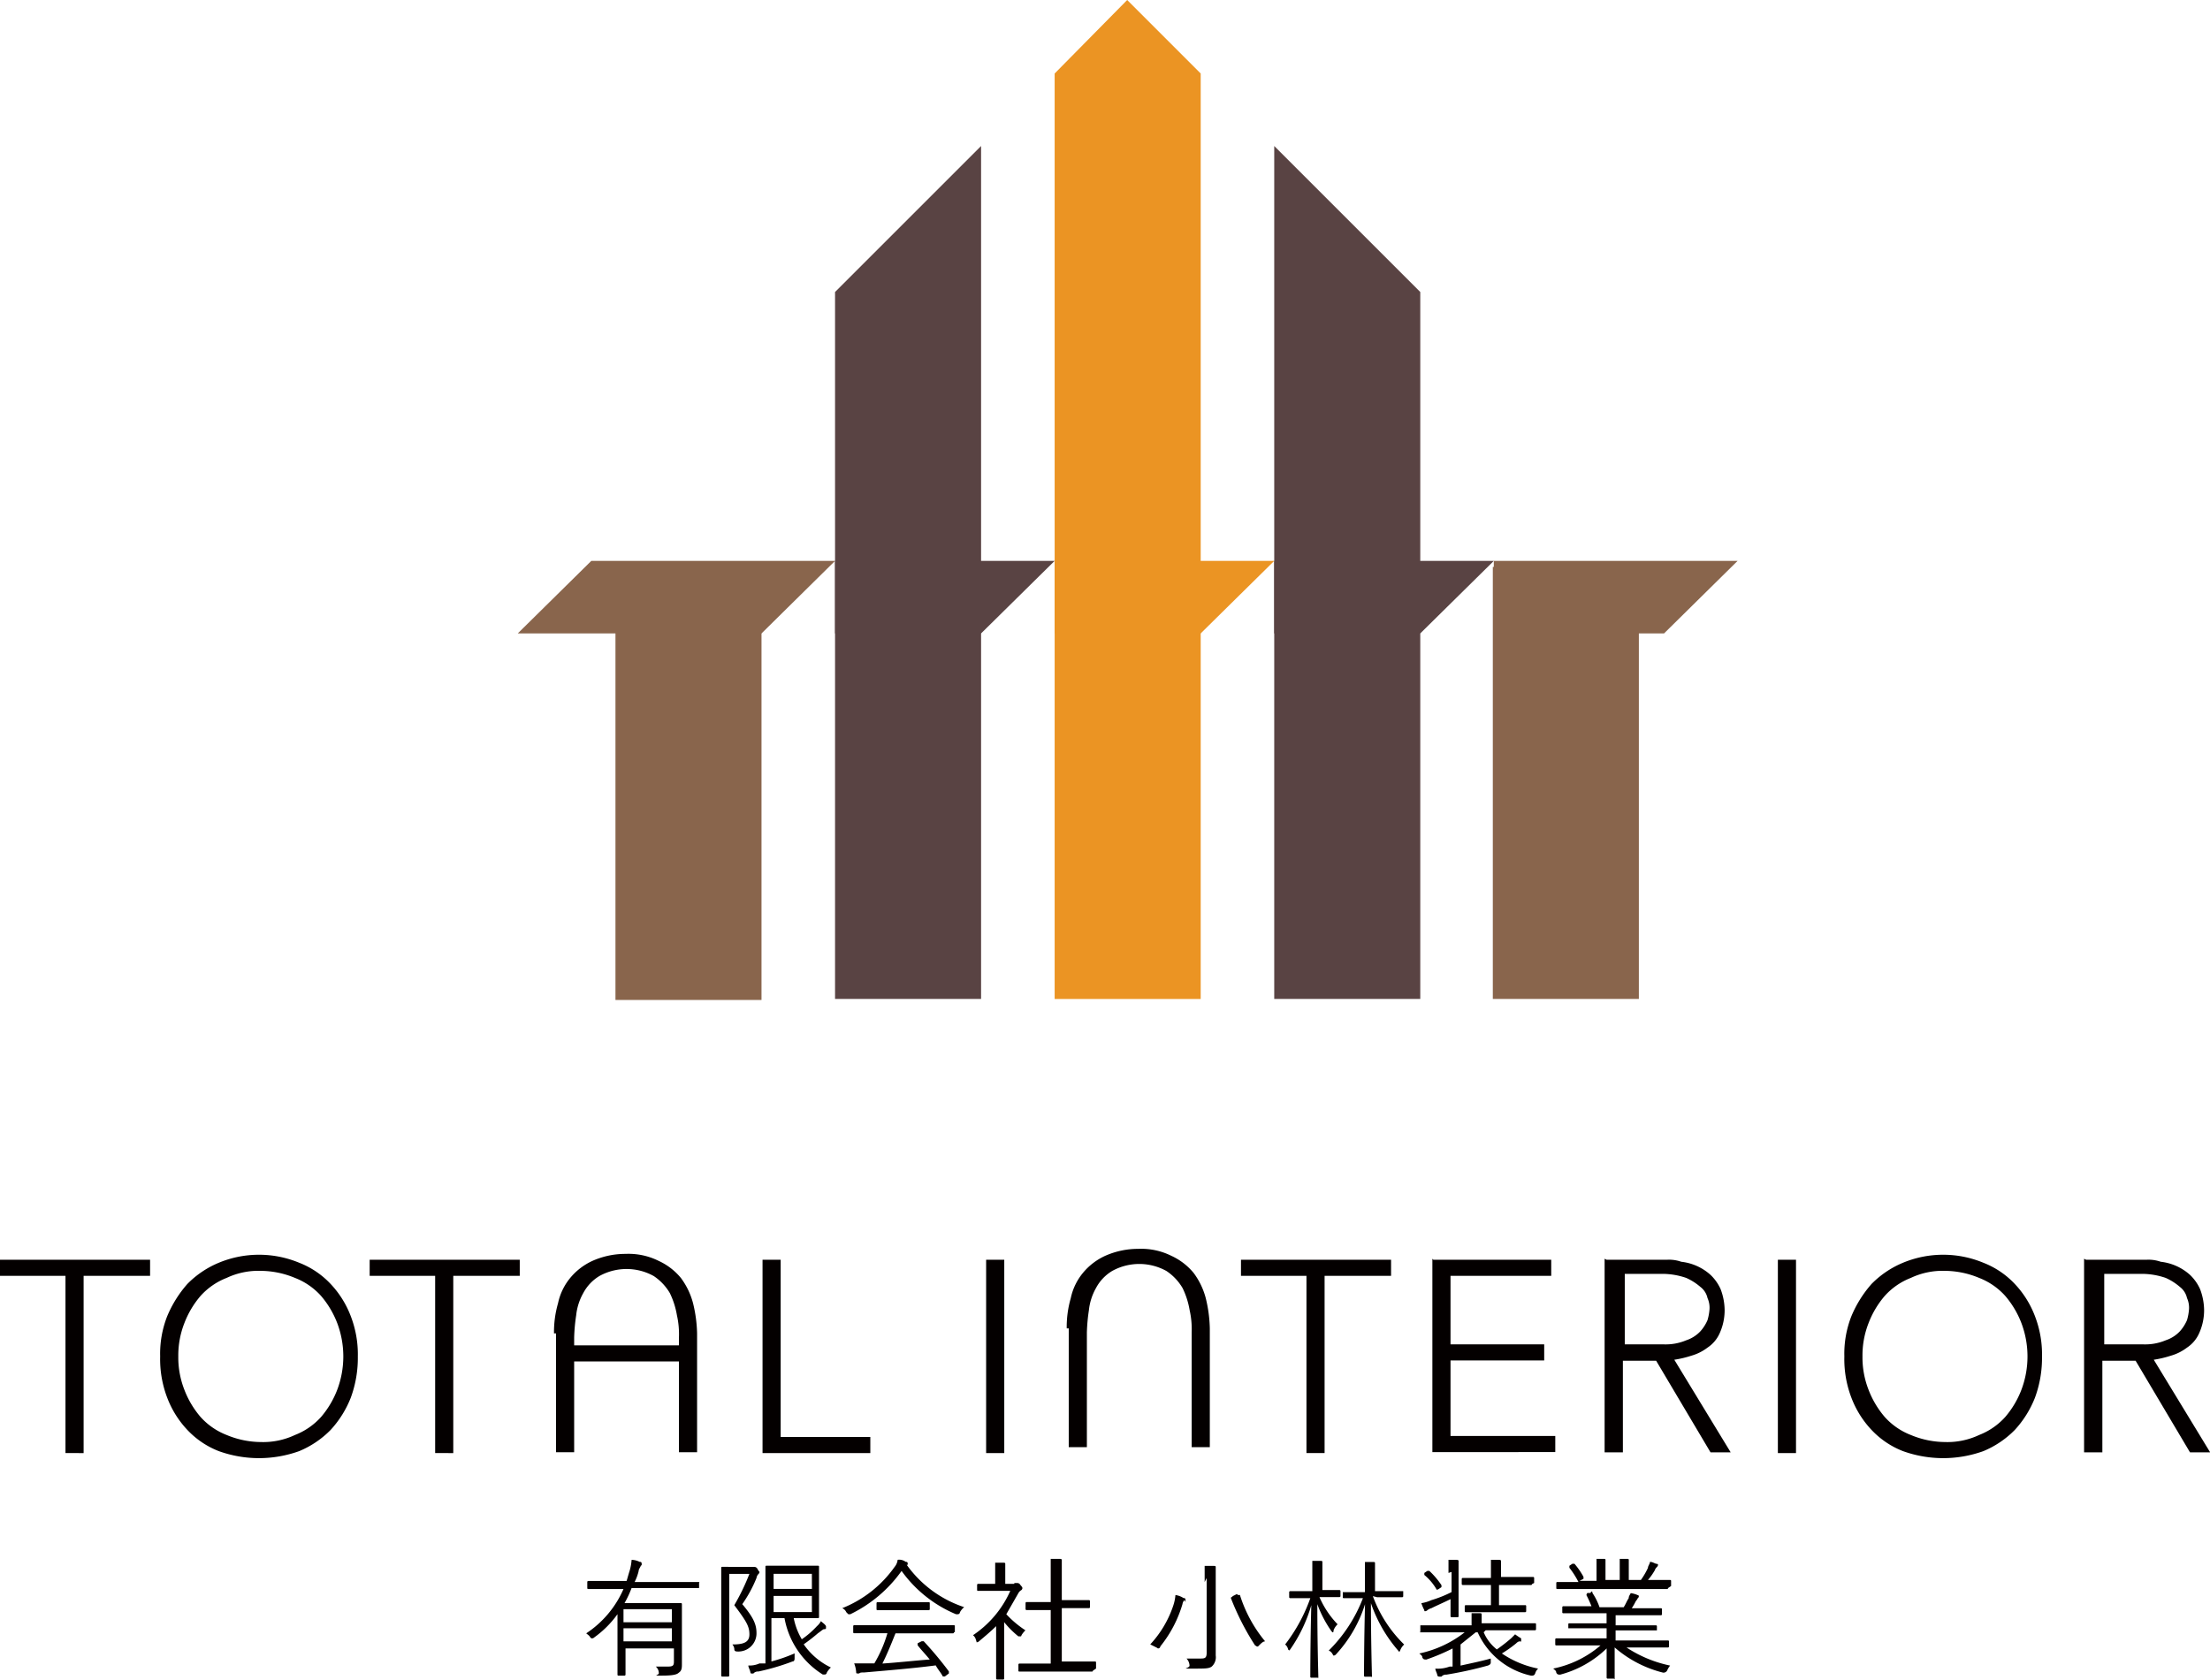 <svg id="logo_縦" xmlns="http://www.w3.org/2000/svg" width="77.629" height="59.018" viewBox="0 0 77.629 59.018">
  <g id="グループ_156" data-name="グループ 156" transform="translate(0 43.874)">
    <path id="パス_4309" data-name="パス 4309" d="M2.335,125.666H0V125.1H5.272v.566H2.937v6.227H2.3v-6.227h.035Z" transform="translate(0 -124.711)" fill="#040000"/>
    <path id="パス_4310" data-name="パス 4310" d="M15.9,128.174a3.6,3.6,0,0,1,.248-1.415,4.088,4.088,0,0,1,.708-1.132,3.344,3.344,0,0,1,1.1-.743,3.68,3.68,0,0,1,2.831,0,3.012,3.012,0,0,1,1.1.743,3.4,3.4,0,0,1,.708,1.132,3.724,3.724,0,0,1,.248,1.415,4.037,4.037,0,0,1-.248,1.451,3.628,3.628,0,0,1-.708,1.132,3.345,3.345,0,0,1-1.1.743,4.168,4.168,0,0,1-2.831,0,3.013,3.013,0,0,1-1.1-.743,3.4,3.4,0,0,1-.708-1.132A3.786,3.786,0,0,1,15.9,128.174Zm.637,0a3.117,3.117,0,0,0,.212,1.168,3.25,3.25,0,0,0,.566.955,2.394,2.394,0,0,0,.92.637,3.166,3.166,0,0,0,1.2.248,2.615,2.615,0,0,0,1.2-.248,2.394,2.394,0,0,0,.92-.637,3.25,3.25,0,0,0,.566-.955,3.317,3.317,0,0,0,0-2.335,3.25,3.25,0,0,0-.566-.955,2.393,2.393,0,0,0-.92-.637,3.166,3.166,0,0,0-1.2-.248,2.615,2.615,0,0,0-1.2.248,2.394,2.394,0,0,0-.92.637,3.25,3.25,0,0,0-.566.955A3.117,3.117,0,0,0,16.537,128.174Z" transform="translate(-10.274 -124.388)" fill="#040000"/>
    <path id="パス_4311" data-name="パス 4311" d="M39.035,125.666H36.7V125.1h5.272v.566H39.637v6.227H39v-6.227Z" transform="translate(-23.715 -124.711)" fill="#040000"/>
    <path id="パス_4312" data-name="パス 4312" d="M75.7,125.1h.637v6.227h3.149v.566H75.7Z" transform="translate(-48.915 -124.711)" fill="#040000"/>
    <path id="パス_4313" data-name="パス 4313" d="M97.9,125.1h.637v6.793H97.9Z" transform="translate(-63.261 -124.711)" fill="#040000"/>
    <path id="パス_4314" data-name="パス 4314" d="M125.535,125.666H123.2V125.1h5.272v.566h-2.335v6.227H125.5v-6.227Z" transform="translate(-79.609 -124.711)" fill="#040000"/>
    <path id="パス_4315" data-name="パス 4315" d="M142.235,125.035h4.14v.566h-3.538v2.406h3.291v.566h-3.291v2.654h3.68v.566H142.2V125l.035.035Z" transform="translate(-91.886 -124.646)" fill="#040000"/>
    <path id="パス_4316" data-name="パス 4316" d="M159.371,125.035h2.123a1.29,1.29,0,0,1,.5.071,1.839,1.839,0,0,1,1.026.46,1.594,1.594,0,0,1,.354.5,2.133,2.133,0,0,1,.142.743,1.966,1.966,0,0,1-.177.814,1.177,1.177,0,0,1-.425.5,1.7,1.7,0,0,1-.566.283,3.7,3.7,0,0,1-.6.142l1.981,3.255h-.708l-1.911-3.22h-1.168v3.22H159.3V125Zm.637,2.972h1.344a1.865,1.865,0,0,0,.814-.142,1.2,1.2,0,0,0,.5-.318,1.461,1.461,0,0,0,.248-.389,1.825,1.825,0,0,0,.071-.389.83.83,0,0,0-.071-.389.673.673,0,0,0-.248-.389,2,2,0,0,0-.5-.318,2.586,2.586,0,0,0-.814-.142h-1.344Z" transform="translate(-102.936 -124.646)" fill="#040000"/>
    <path id="パス_4317" data-name="パス 4317" d="M176.5,125.1h.637v6.793H176.5Z" transform="translate(-114.05 -124.711)" fill="#040000"/>
    <path id="パス_4318" data-name="パス 4318" d="M183.1,128.174a3.6,3.6,0,0,1,.248-1.415,4.089,4.089,0,0,1,.708-1.132,3.344,3.344,0,0,1,1.1-.743,3.68,3.68,0,0,1,2.831,0,3.013,3.013,0,0,1,1.1.743,3.4,3.4,0,0,1,.708,1.132,3.724,3.724,0,0,1,.248,1.415,4.037,4.037,0,0,1-.248,1.451,3.627,3.627,0,0,1-.708,1.132,3.345,3.345,0,0,1-1.1.743,4.168,4.168,0,0,1-2.831,0,3.013,3.013,0,0,1-1.1-.743,3.4,3.4,0,0,1-.708-1.132A3.786,3.786,0,0,1,183.1,128.174Zm.637,0a3.116,3.116,0,0,0,.212,1.168,3.251,3.251,0,0,0,.566.955,2.394,2.394,0,0,0,.92.637,3.166,3.166,0,0,0,1.2.248,2.615,2.615,0,0,0,1.2-.248,2.394,2.394,0,0,0,.92-.637,3.25,3.25,0,0,0,.566-.955,3.318,3.318,0,0,0,0-2.335,3.25,3.25,0,0,0-.566-.955,2.394,2.394,0,0,0-.92-.637,3.166,3.166,0,0,0-1.2-.248,2.615,2.615,0,0,0-1.2.248,2.394,2.394,0,0,0-.92.637,3.25,3.25,0,0,0-.566.955A3.117,3.117,0,0,0,183.737,128.174Z" transform="translate(-118.315 -124.388)" fill="#040000"/>
    <path id="パス_4319" data-name="パス 4319" d="M206.971,125.035h2.123a1.29,1.29,0,0,1,.5.071,1.839,1.839,0,0,1,1.026.46,1.594,1.594,0,0,1,.354.5,2.134,2.134,0,0,1,.142.743,1.966,1.966,0,0,1-.177.814,1.177,1.177,0,0,1-.425.5,1.7,1.7,0,0,1-.566.283,3.7,3.7,0,0,1-.6.142l1.981,3.255h-.708l-1.911-3.22h-1.168v3.22H206.9V125Zm.637,2.972h1.345a1.864,1.864,0,0,0,.814-.142,1.2,1.2,0,0,0,.5-.318,1.46,1.46,0,0,0,.248-.389,1.825,1.825,0,0,0,.071-.389.83.83,0,0,0-.071-.389.673.673,0,0,0-.248-.389,2,2,0,0,0-.5-.318,2.586,2.586,0,0,0-.814-.142h-1.345Z" transform="translate(-133.694 -124.646)" fill="#040000"/>
    <path id="パス_4320" data-name="パス 4320" d="M105.9,126.8a3.652,3.652,0,0,1,.142-1.061,2.058,2.058,0,0,1,.425-.885,2.194,2.194,0,0,1,.778-.6,2.848,2.848,0,0,1,1.168-.248,2.375,2.375,0,0,1,1.168.248,2.194,2.194,0,0,1,.778.6,2.564,2.564,0,0,1,.425.885,4.815,4.815,0,0,1,.142,1.061v4.175h-.637v-4.034a3.036,3.036,0,0,0-.071-.778,2.861,2.861,0,0,0-.248-.778,1.831,1.831,0,0,0-.566-.6,1.966,1.966,0,0,0-1.911,0,1.544,1.544,0,0,0-.566.6,2.009,2.009,0,0,0-.248.778,6.357,6.357,0,0,0-.071.778v4.034h-.637V126.8Z" transform="translate(-68.43 -124)" fill="#040000"/>
    <g id="グループ_155" data-name="グループ 155" transform="translate(19.46 0.177)">
      <path id="パス_4321" data-name="パス 4321" d="M57.517,134.166H55.5V133.6h4.564v.566Z" transform="translate(-55.323 -130.38)" fill="#040000"/>
      <path id="パス_4322" data-name="パス 4322" d="M55,127.3a3.652,3.652,0,0,1,.142-1.061,2.058,2.058,0,0,1,.425-.885,2.194,2.194,0,0,1,.778-.6,2.848,2.848,0,0,1,1.168-.248,2.375,2.375,0,0,1,1.168.248,2.194,2.194,0,0,1,.778.6,2.564,2.564,0,0,1,.425.885,4.815,4.815,0,0,1,.142,1.061v4.175h-.637v-4.034a3.035,3.035,0,0,0-.071-.778,2.86,2.86,0,0,0-.248-.778,1.831,1.831,0,0,0-.566-.6,1.966,1.966,0,0,0-1.911,0,1.544,1.544,0,0,0-.566.6,2.009,2.009,0,0,0-.248.778,6.356,6.356,0,0,0-.071.778v4.034h-.637V127.3Z" transform="translate(-55 -124.5)" fill="#040000"/>
    </g>
  </g>
  <g id="グループ_157" data-name="グループ 157" transform="translate(20.593 54.772)">
    <path id="パス_4323" data-name="パス 4323" d="M62.163,155.855v.035H59.792a3.571,3.571,0,0,1-.248.531h1.981a.031.031,0,0,1,.035.035v2.088c0,.142,0,.248-.106.318-.071.071-.212.106-.6.106s-.071,0-.106-.106a.306.306,0,0,0-.106-.212h.425c.177,0,.212-.035.212-.177v-.46h-1.7v.92a.035.035,0,0,1-.035.035h-.212a.031.031,0,0,1-.035-.035v-2.123a3.545,3.545,0,0,1-.814.814.124.124,0,0,1-.071.035c-.035,0-.035,0-.071-.035-.035-.071-.106-.106-.142-.142a3.564,3.564,0,0,0,1.309-1.557H58.271a.031.031,0,0,1-.035-.035v-.212a.035.035,0,0,1,.035-.035h1.345c.035-.106.071-.248.106-.354a1.826,1.826,0,0,0,.071-.389.666.666,0,0,1,.283.071c.035,0,.071,0,.071.071s0,.035-.035.071c0,.035-.071.106-.071.177a1.724,1.724,0,0,1-.142.389h2.264c.035,0,0,0,0,.035v.142Zm-.955.778h-1.7v.46h1.7Zm0,.672h-1.7v.46h1.7Z" transform="translate(-58.2 -154.865)" fill="#040000"/>
    <path id="パス_4324" data-name="パス 4324" d="M72.626,155.535h.142a.126.126,0,0,1,.106.071.439.439,0,0,0,.071.106.11.11,0,0,1-.035.071.247.247,0,0,0-.071.142,4.616,4.616,0,0,1-.5.92c.425.5.5.743.5,1.026a.638.638,0,0,1-.672.637c-.071,0-.106-.025-.106-.071a.27.27,0,0,0-.071-.177c.389,0,.6-.071.6-.354s-.106-.46-.531-1.026a7.778,7.778,0,0,0,.531-1.1h-.708v3.574a.035.035,0,0,1-.035.035h-.212a.035.035,0,0,1-.035-.035v-3.786a.031.031,0,0,1,.035-.035Zm1.521,1.8a2.322,2.322,0,0,0,.283.743,3.078,3.078,0,0,0,.531-.46.621.621,0,0,0,.142-.177c.071.071.142.106.177.177v.071q0,.035-.071.035c-.035,0-.106.071-.212.142a6.042,6.042,0,0,1-.5.389,2.437,2.437,0,0,0,.955.814.771.771,0,0,0-.142.177.076.076,0,0,1-.071.071h-.071a2.951,2.951,0,0,1-1.345-1.981h-.46v1.521a5.505,5.505,0,0,0,.814-.283v.177c0,.071-.025.106-.071.106a8.2,8.2,0,0,1-1.2.354.208.208,0,0,0-.177.071h-.071c-.035,0,0,0-.035-.035,0-.071-.071-.177-.071-.248a.83.83,0,0,0,.389-.071h.212v-3.4a.031.031,0,0,1,.035-.035H75a.031.031,0,0,1,.035.035V157.3a.031.031,0,0,1-.035.035h-.849Zm.637-1.557H73.44v.531h1.345Zm0,.778H73.44v.566h1.345Z" transform="translate(-66.859 -155.252)" fill="#040000"/>
    <path id="パス_4325" data-name="パス 4325" d="M87.74,156.74a.076.076,0,0,1-.071.071H87.6a4.473,4.473,0,0,1-1.911-1.521,4.73,4.73,0,0,1-1.8,1.521h-.071l-.071-.071a.276.276,0,0,0-.142-.142,4.117,4.117,0,0,0,1.84-1.451.47.47,0,0,0,.106-.248.381.381,0,0,1,.283.071c.035,0,.071,0,.071.071v.035h-.035a4.041,4.041,0,0,0,2.017,1.486A.621.621,0,0,0,87.74,156.74Zm-.212.708a.035.035,0,0,1-.035.035H85.475c-.142.354-.283.708-.46,1.061.531-.035,1.168-.106,1.663-.142-.142-.177-.283-.318-.425-.5v-.071l.142-.071h.071a12.783,12.783,0,0,1,.885,1.061v.071l-.142.106h-.071c-.071-.142-.177-.248-.248-.389-.814.106-1.7.177-2.512.248-.106,0-.142,0-.177.035h-.071a.031.031,0,0,1-.035-.035,1.034,1.034,0,0,0-.071-.318h.708a4.594,4.594,0,0,0,.46-1.061H84.025a.031.031,0,0,1-.035-.035v-.212a.035.035,0,0,1,.035-.035h3.5a.031.031,0,0,1,.035.035v.212h-.035Zm-.849-.814a.035.035,0,0,1-.035.035h-1.8a.031.031,0,0,1-.035-.035v-.212a.035.035,0,0,1,.035-.035h1.8a.031.031,0,0,1,.035.035Z" transform="translate(-74.613 -154.865)" fill="#040000"/>
    <path id="パス_4326" data-name="パス 4326" d="M98.051,155.649h.106a.126.126,0,0,1,.106.071c.071.071.071.106.071.106a.11.11,0,0,1-.035.071.264.264,0,0,0-.106.106l-.425.743a3.556,3.556,0,0,0,.672.566.772.772,0,0,0-.142.177.031.031,0,0,1-.035.035h-.071a3.278,3.278,0,0,1-.5-.5v1.981a.031.031,0,0,1-.035.035h-.212a.035.035,0,0,1-.035-.035v-1.84c-.177.177-.389.354-.6.531a.124.124,0,0,1-.071.035c-.035,0,0,0-.035-.071a.3.3,0,0,0-.106-.177,3.654,3.654,0,0,0,1.309-1.557H96.777a.031.031,0,0,1-.035-.035v-.177a.035.035,0,0,1,.035-.035h.6v-.743h.283c.035,0,.071,0,.071.035v.708h.318v-.035Zm2.76,3.078a.035.035,0,0,1-.035.035H98.228a.031.031,0,0,1-.035-.035v-.212a.035.035,0,0,1,.035-.035h1.1V156.6h-.849a.035.035,0,0,1-.035-.035v-.212a.035.035,0,0,1,.035-.035h.849V154.8h.318s.071,0,.071.035v1.415h.955a.035.035,0,0,1,.035.035v.212a.035.035,0,0,1-.035.035h-.955v1.875h1.168a.031.031,0,0,1,.035.035v.212Z" transform="translate(-83.013 -154.8)" fill="#040000"/>
    <path id="パス_4327" data-name="パス 4327" d="M115.4,156.7a.247.247,0,0,0-.071.142,4.287,4.287,0,0,1-.778,1.486.076.076,0,0,1-.071.071c-.035,0,0,0-.071-.035l-.212-.106a3.734,3.734,0,0,0,.814-1.38,1.557,1.557,0,0,0,.071-.354.676.676,0,0,1,.283.106c.035,0,.071,0,.071.071v.071Zm.708-.637V155.5h.318c.035,0,.071,0,.071.035v3.114a.441.441,0,0,1-.142.389c-.106.071-.212.071-.672.071s-.106,0-.106-.106a.382.382,0,0,0-.106-.248h.46c.177,0,.248,0,.248-.212v-2.618l-.071.142Zm1.168.46h.071a4.809,4.809,0,0,0,.885,1.628c-.071,0-.142.071-.212.142s-.035.035-.071.035,0,0-.071-.035a9.134,9.134,0,0,1-.849-1.663c0-.035,0,0,.071-.071l.142-.071Z" transform="translate(-94.386 -155.252)" fill="#040000"/>
    <path id="パス_4328" data-name="パス 4328" d="M128.8,156.274a3.216,3.216,0,0,0,.637.955.544.544,0,0,0-.142.212c0,.035,0,.071-.035.071l-.035-.035a4.062,4.062,0,0,1-.5-.955c0,1.38.035,2.477.035,2.548s0,.035-.035.035h-.212a.031.031,0,0,1-.035-.035c0-.071,0-1.168.035-2.512a5.289,5.289,0,0,1-.743,1.557l-.035.035-.035-.035a.3.3,0,0,0-.106-.177,5.9,5.9,0,0,0,.885-1.628h-.708a.035.035,0,0,1-.035-.035V156.1a.035.035,0,0,1,.035-.035h.778V155h.283c.035,0,.071,0,.071.035v.991h.6a.035.035,0,0,1,.035.035v.177a.035.035,0,0,1-.035.035Zm1.875-.035a4.554,4.554,0,0,0,1.1,1.7.544.544,0,0,0-.142.212.035.035,0,0,1-.035.035c-.035,0,0,0-.035-.035a5.013,5.013,0,0,1-.955-1.663c0,1.38.035,2.477.035,2.548s0,.035-.035.035H130.4a.035.035,0,0,1-.035-.035c0-.071,0-1.168.035-2.512a4.657,4.657,0,0,1-1.026,1.769.124.124,0,0,1-.071.035c-.035,0,0,0-.035-.035a.276.276,0,0,0-.142-.142,5.2,5.2,0,0,0,1.2-1.84h-.672a.031.031,0,0,1-.035-.035V156.1h.778v-1.061h.283c.035,0,.071,0,.071.035v.991h.991v.177a.035.035,0,0,1-.035.035h-.885Z" transform="translate(-103.045 -154.929)" fill="#040000"/>
    <path id="パス_4329" data-name="パス 4329" d="M143.164,157.448a1.525,1.525,0,0,0,.46.6,6.039,6.039,0,0,0,.5-.389l.142-.142a2.16,2.16,0,0,0,.212.142v.071c0,.071,0,.035-.035.035s-.071,0-.142.071a4.292,4.292,0,0,1-.5.354,3.459,3.459,0,0,0,1.274.531.378.378,0,0,0-.106.177c-.035.071-.071.071-.142.071a2.683,2.683,0,0,1-1.875-1.521h-.071l-.531.425v.743c.318-.071.672-.142,1.061-.248v.142q0,.071-.106.106a13.613,13.613,0,0,1-1.451.318.208.208,0,0,0-.177.071h-.071a.1.1,0,0,1-.071-.035c0-.071-.071-.177-.071-.248a1.2,1.2,0,0,0,.5-.071h.106v-.637a7.18,7.18,0,0,1-.92.389c-.071,0-.106,0-.142-.071,0-.071-.071-.106-.106-.142a3.9,3.9,0,0,0,1.592-.743h-1.557c-.035,0,0,0,0-.035V157.2h1.8v-.425h.283c.035,0,.071,0,.071.035v.318h1.875a.031.031,0,0,1,.035.035v.177a.035.035,0,0,1-.035.035h-1.734l-.071.071Zm-1.238-2.088v-.46h.283s.071,0,.071.035v1.946a.031.031,0,0,1-.035.035h-.212a.035.035,0,0,1-.035-.035v-.6c-.212.106-.46.212-.672.318a.387.387,0,0,0-.142.071.124.124,0,0,1-.071.035c-.035,0-.035,0-.035-.035a1.729,1.729,0,0,1-.106-.248,1.348,1.348,0,0,0,.354-.106,4.214,4.214,0,0,0,.708-.283v-.708Zm-.743-.071h.071a2.852,2.852,0,0,1,.425.5v.071l-.106.071q-.071.035-.071,0a1.862,1.862,0,0,0-.425-.5v-.071Zm3.68.46a.035.035,0,0,1-.035.035H143.7v.708h.92a.031.031,0,0,1,.035.035v.177a.035.035,0,0,1-.035.035h-2.088a.035.035,0,0,1-.035-.035v-.177a.035.035,0,0,1,.035-.035h.885v-.708h-.991a.035.035,0,0,1-.035-.035v-.177a.035.035,0,0,1,.035-.035h.991V154.9h.283s.071,0,.071.035v.566H144.9a.035.035,0,0,1,.035.035v.177Z" transform="translate(-111.639 -154.865)" fill="#040000"/>
    <path id="パス_4330" data-name="パス 4330" d="M156.571,157.772a4.4,4.4,0,0,0,1.734.778.774.774,0,0,0-.106.177.146.146,0,0,1-.142.071,4.086,4.086,0,0,1-1.7-.885v1.061c0,.106,0,.035-.035.035h-.212a.035.035,0,0,1-.035-.035v-1.026a3.7,3.7,0,0,1-1.628.92c-.071,0-.106,0-.142-.071,0-.071-.071-.106-.106-.142a3.659,3.659,0,0,0,1.663-.814h-1.557a.031.031,0,0,1-.035-.035v-.177a.035.035,0,0,1,.035-.035h1.769v-.354h-1.345V157.1a.031.031,0,0,1,.035-.035h1.309v-.354h-1.521a.031.031,0,0,1-.035-.035V156.5a.035.035,0,0,1,.035-.035h.991a4.153,4.153,0,0,0-.177-.389A.11.11,0,0,1,155.4,156h.106c.035-.071.071-.071.071,0a2.128,2.128,0,0,1,.248.5h.849c.071-.106.106-.212.177-.318,0-.071.035-.106.071-.177a.9.9,0,0,1,.248.071.035.035,0,0,1,.035.035c0,.035,0,.035-.035.071a.508.508,0,0,1-.071.106,2.028,2.028,0,0,1-.142.248h1.026a.031.031,0,0,1,.035.035v.177a.035.035,0,0,1-.035.035h-1.592v.354h1.415a.031.031,0,0,1,.035.035v.142h-1.451v.354h1.84a.031.031,0,0,1,.035.035v.177a.035.035,0,0,1-.035.035h-1.628l-.035-.142Zm1.663-1.946a.035.035,0,0,1-.035.035h-3.857a.031.031,0,0,1-.035-.035v-.177a.031.031,0,0,1,.035-.035h.743a3.01,3.01,0,0,0-.318-.5v-.071l.106-.071h.071a2.581,2.581,0,0,1,.318.46v.071l-.142.071h.6V154.8H156a.035.035,0,0,1,.035.035v.708h.5V154.8h.283a.035.035,0,0,1,.035.035v.708h.425a2.639,2.639,0,0,0,.248-.425c0-.071.071-.142.071-.212.106,0,.177.071.248.071a.035.035,0,0,1,.035.035.109.109,0,0,1-.035.071s-.071.071-.071.106a2.146,2.146,0,0,1-.248.354h.778a.031.031,0,0,1,.035.035v.177Z" transform="translate(-120.233 -154.8)" fill="#040000"/>
  </g>
  <g id="グループ_163" data-name="グループ 163" transform="translate(18.187)">
    <g id="グループ_158" data-name="グループ 158" transform="translate(34.25 19.708)">
      <rect id="長方形_2579" data-name="長方形 2579" width="5.13" height="15.179" transform="translate(0 0.212)" fill="#89654c"/>
      <path id="パス_4331" data-name="パス 4331" d="M148.3,55.7v2.548h5.98l2.583-2.548Z" transform="translate(-148.265 -55.7)" fill="#89654c"/>
    </g>
    <g id="グループ_159" data-name="グループ 159" transform="translate(0 19.708)">
      <rect id="長方形_2580" data-name="長方形 2580" width="5.13" height="15.179" transform="translate(3.432 0.248)" fill="#89654c"/>
      <path id="パス_4332" data-name="パス 4332" d="M51.4,58.248h8.563L62.545,55.7H53.983Z" transform="translate(-51.4 -55.7)" fill="#89654c"/>
    </g>
    <g id="グループ_160" data-name="グループ 160" transform="translate(18.859)">
      <path id="パス_4333" data-name="パス 4333" d="M104.7,58.248h5.13l2.583-2.548H104.7Z" transform="translate(-104.7 -35.992)" fill="#eb9423"/>
      <path id="パス_4334" data-name="パス 4334" d="M107.248,0,104.7,2.583V35.1h5.13V2.583Z" transform="translate(-104.7)" fill="#eb9423"/>
    </g>
    <g id="グループ_161" data-name="グループ 161" transform="translate(11.145 5.13)">
      <path id="パス_4335" data-name="パス 4335" d="M82.9,58.248h5.13L90.613,55.7H82.9Z" transform="translate(-82.9 -41.122)" fill="#594343"/>
      <path id="パス_4336" data-name="パス 4336" d="M82.9,19.63V44.469h5.13V14.5h0Z" transform="translate(-82.9 -14.5)" fill="#594343"/>
    </g>
    <g id="グループ_162" data-name="グループ 162" transform="translate(26.572 5.13)">
      <path id="パス_4337" data-name="パス 4337" d="M126.5,58.248h5.13l2.583-2.548H126.5Z" transform="translate(-126.5 -41.122)" fill="#594343"/>
      <path id="パス_4338" data-name="パス 4338" d="M126.5,14.5V44.469h5.13V19.63Z" transform="translate(-126.5 -14.5)" fill="#594343"/>
    </g>
  </g>
</svg>
